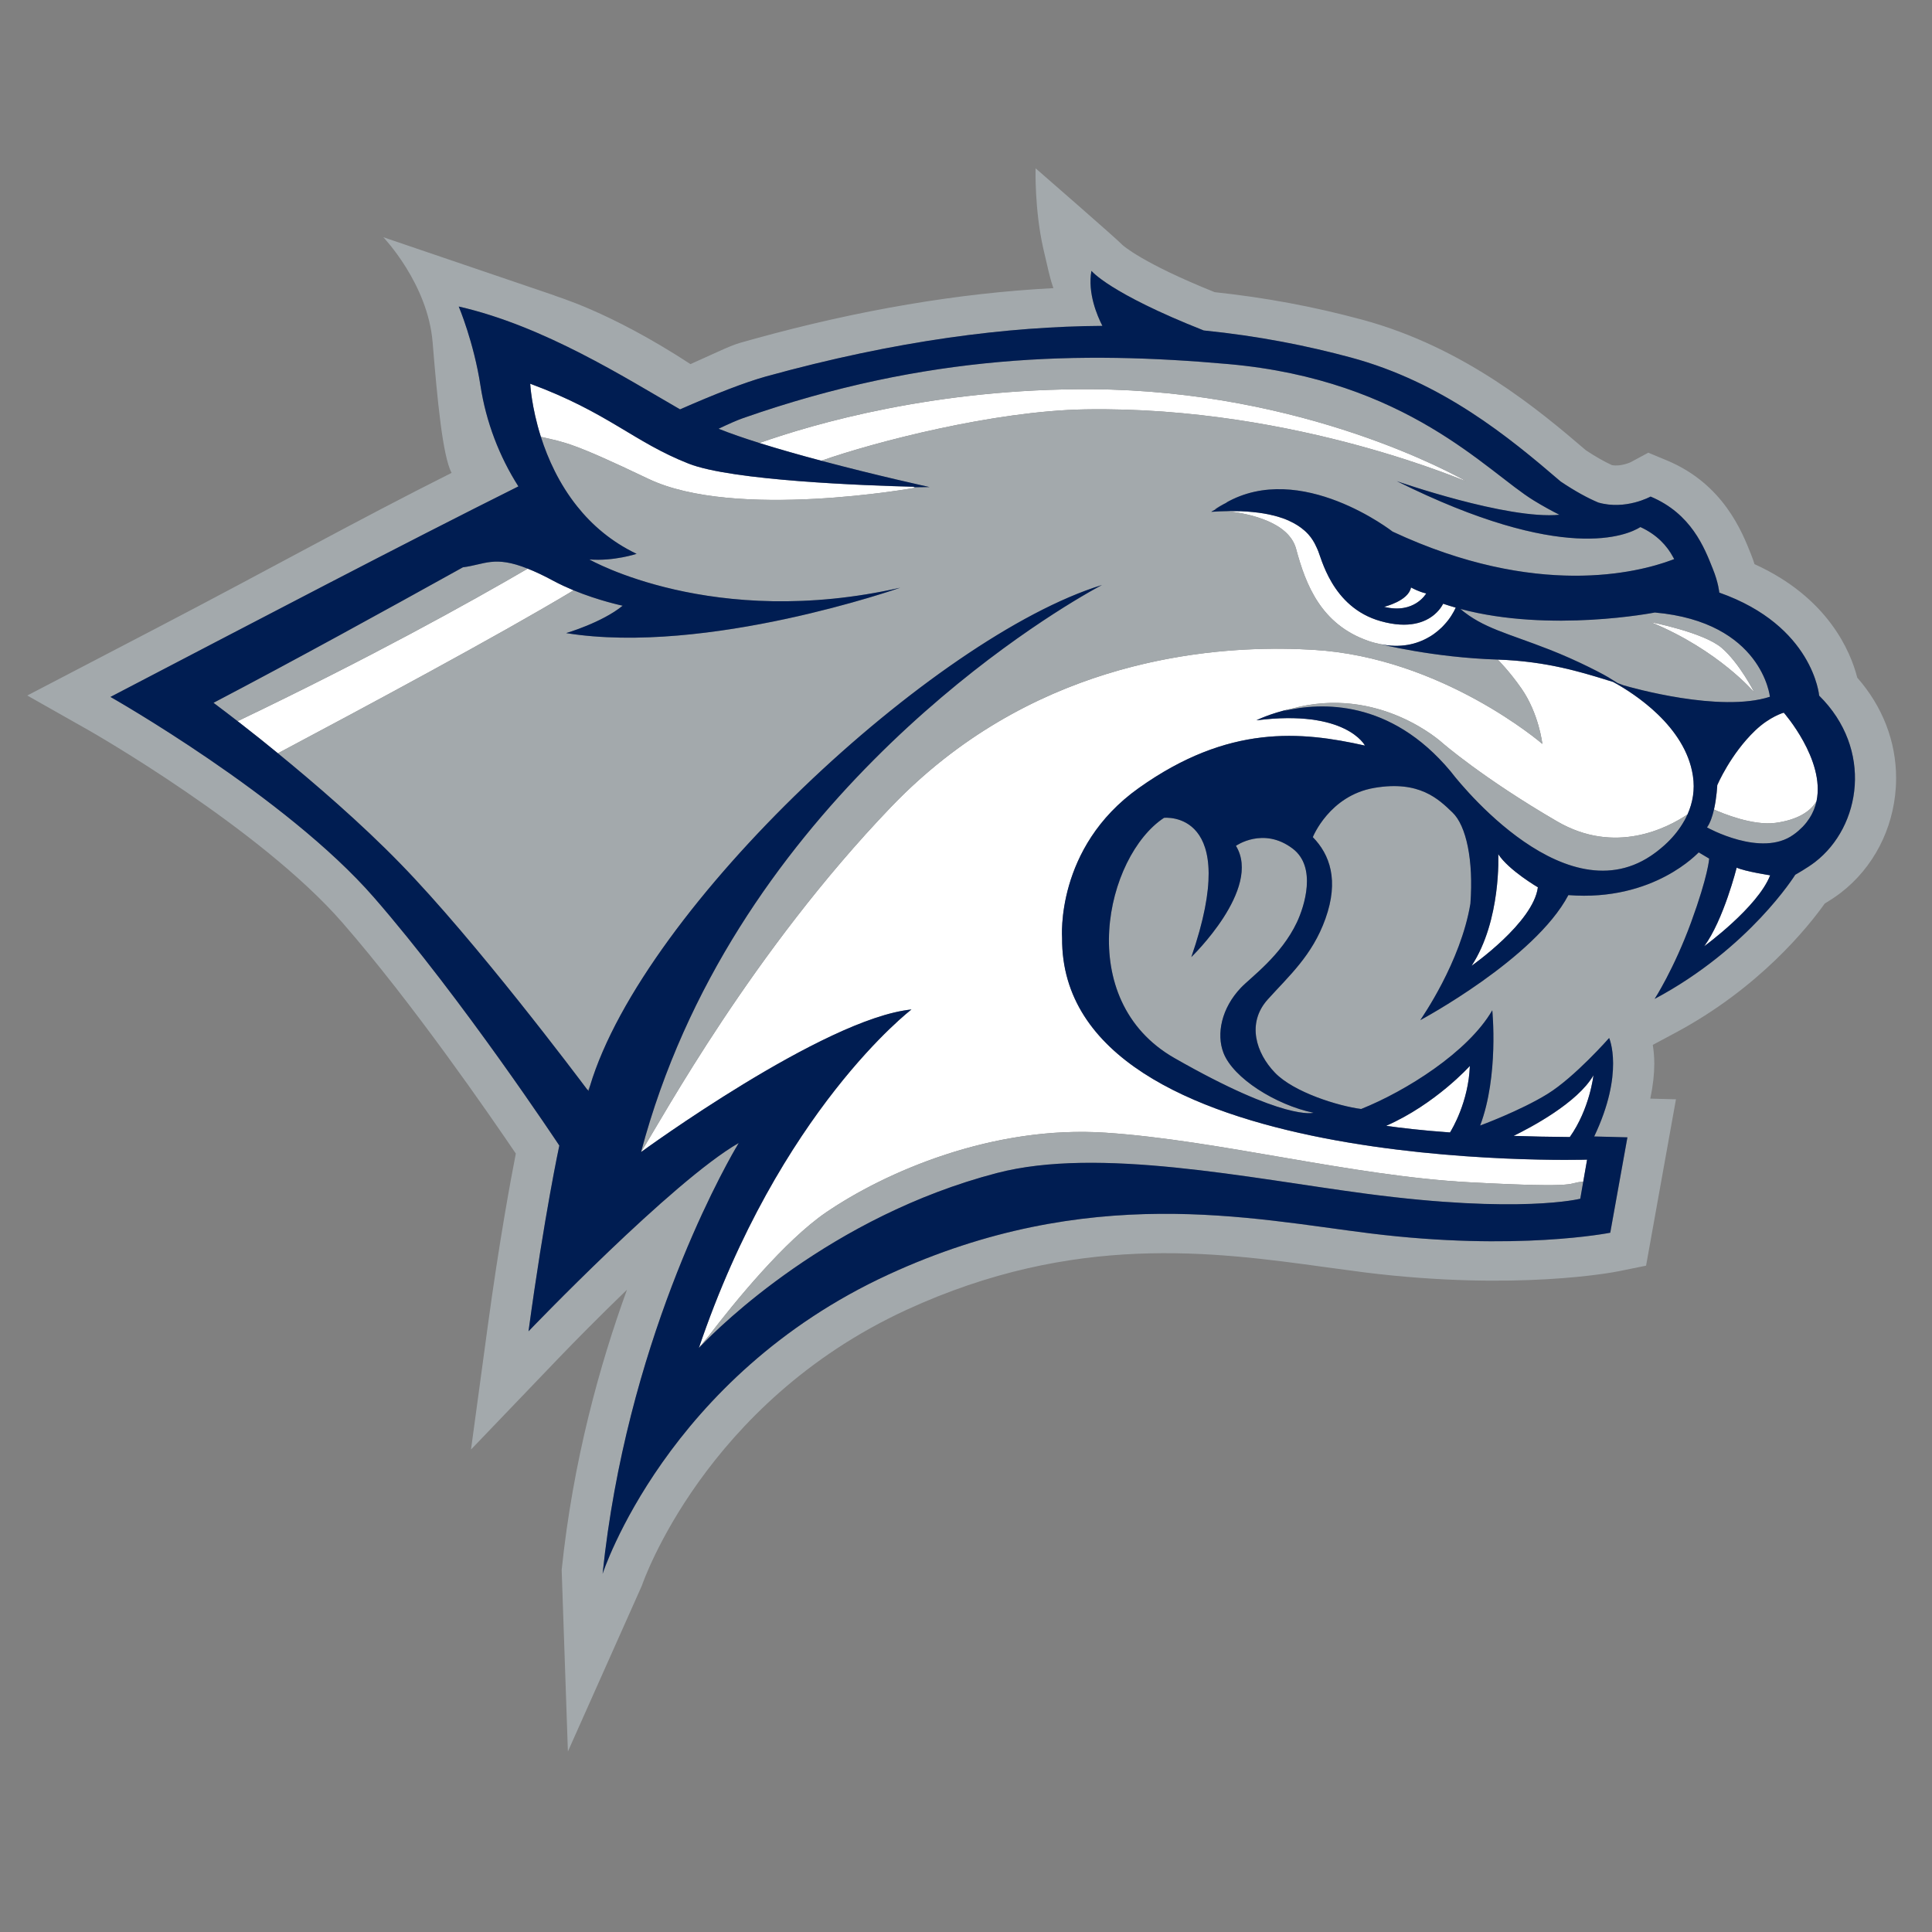<?xml version="1.0" encoding="UTF-8" standalone="no"?>
<svg width="250px" height="250px" viewBox="0 0 250 250" version="1.1" xmlns="http://www.w3.org/2000/svg" xmlns:xlink="http://www.w3.org/1999/xlink">
    <rect x="0" y="0" width="250" height="250" fill="#808080" stroke="none"/>
    <!-- Generator: Sketch 47.1 (45422) - http://www.bohemiancoding.com/sketch -->
    <title>NH</title>
    <desc>Created with Sketch.</desc>
    <defs></defs>
    <g id="Page-1" stroke="none" stroke-width="1" fill="none" fill-rule="evenodd">
        <g id="NH" fill-rule="nonzero">
            <g id="New_Hampshire_Wildcats_logo" transform="translate(0, 20)">
                <g id="Group" transform="translate(125.074, 104.722) scale(-1, 1) rotate(-180) translate(-125.074, -104.722) translate(1.503, 0.556)">
                    <g transform="translate(0.941, 1.819)" id="Shape">
                        <path d="M66.169,52.623 C66.169,52.623 66.319,55.613 67.548,59.495 L67.554,59.495 C70.654,60.216 71.518,60.18 81.442,64.924 C92.696,70.309 116.014,66.083 116.014,66.083 L115.9,66.026 L115.749,65.957 C109.679,65.804 92.288,65.178 86.677,62.965 C79.534,60.156 76.287,56.364 66.17,52.624 L66.169,52.623 Z M138.804,53.335 C118.679,53.218 102.936,57.779 95.82,60.295 C98.355,61.089 101.124,61.876 103.824,62.593 C110.725,60.159 126.188,56.144 137.942,55.943 C165.641,55.463 188.359,65.84 187.218,65.207 C186.081,64.586 166.503,53.508 138.803,53.335 L138.804,53.335 Z M156.345,69.112 C156.434,69.12 156.534,69.123 156.635,69.144 C159.227,69.458 164.328,70.522 165.263,73.981 C166.517,78.653 168.493,83.771 174.616,85.903 C175.148,86.089 175.659,86.218 176.159,86.319 C178.755,86.867 180.884,86.358 182.521,85.387 C182.533,85.383 182.546,85.38 182.558,85.368 C182.74,85.263 182.91,85.145 183.075,85.028 C183.107,85.004 183.15,84.976 183.182,84.952 C183.331,84.843 183.469,84.735 183.61,84.618 C183.654,84.578 183.707,84.533 183.755,84.492 C183.876,84.384 183.991,84.28 184.108,84.171 C184.164,84.119 184.221,84.054 184.278,84.001 C184.379,83.9 184.475,83.795 184.567,83.686 C184.632,83.614 184.692,83.538 184.756,83.466 C184.833,83.369 184.911,83.279 184.983,83.182 C185.052,83.09 185.12,82.998 185.185,82.905 C185.241,82.821 185.296,82.743 185.348,82.666 C185.421,82.545 185.492,82.434 185.556,82.313 C185.593,82.253 185.627,82.195 185.663,82.131 C185.76,81.957 185.858,81.777 185.934,81.608 C185.914,81.592 185.895,81.591 185.871,81.583 C185.343,81.43 184.823,81.269 184.303,81.091 C184.303,81.091 183.988,81.8 183.182,82.49 C182.053,83.453 179.914,84.396 176.197,83.34 C169.828,81.542 168.529,75.008 168.041,74.056 C168.013,73.996 167.974,73.922 167.934,73.817 C167.91,73.769 167.884,73.707 167.852,73.647 C167.84,73.619 167.826,73.589 167.814,73.565 C167.774,73.488 167.726,73.389 167.682,73.301 C167.674,73.272 167.66,73.255 167.644,73.231 C167.592,73.13 167.53,73.023 167.462,72.923 C167.45,72.898 167.436,72.88 167.424,72.86 C167.351,72.743 167.271,72.622 167.178,72.501 C167.166,72.485 167.15,72.475 167.134,72.45 C167.033,72.325 166.93,72.203 166.813,72.066 C166.801,72.058 166.787,72.047 166.775,72.034 C166.65,71.897 166.514,71.76 166.353,71.619 C166.349,71.615 166.349,71.614 166.34,71.606 C165.849,71.175 165.205,70.744 164.363,70.365 C164.359,70.357 164.35,70.361 164.35,70.353 C164.076,70.232 163.777,70.117 163.462,70 C163.442,70 163.426,70.002 163.406,69.994 C163.095,69.881 162.761,69.778 162.398,69.685 C162.374,69.681 162.346,69.681 162.322,69.673 C161.959,69.58 161.579,69.495 161.163,69.427 C161.135,69.423 161.11,69.418 161.081,69.414 C160.662,69.342 160.22,69.282 159.753,69.238 C159.728,69.238 159.695,69.232 159.671,69.232 C159.191,69.183 158.691,69.146 158.147,69.118 L158.102,69.118 C157.55,69.106 156.958,69.104 156.345,69.112 L156.345,69.112 Z M65.841,76.55 C58.251,80.972 45.351,88.134 28.303,96.289 C29.133,96.93 30.109,97.695 31.181,98.55 C31.391,98.723 31.596,98.893 31.817,99.066 C31.962,99.187 32.111,99.296 32.265,99.425 C32.668,99.748 33.069,100.076 33.493,100.427 C33.501,100.435 33.51,100.442 33.518,100.446 C44.562,94.573 61.956,85.265 71.779,79.359 C70.932,79.005 70.075,78.612 69.24,78.169 C67.91,77.451 66.803,76.929 65.839,76.55 L65.841,76.55 Z M180.14,78.988 C179.813,80.745 176.657,81.494 176.657,81.494 C180.579,82.482 182.111,79.762 182.111,79.762 C181.136,79.549 180.14,78.988 180.14,78.988 L180.14,78.988 Z M211.158,83.472 C219.998,87.12 224.574,92.585 224.574,92.585 C224.574,92.585 222.683,88.814 220.329,86.791 C217.971,84.784 211.158,83.472 211.158,83.472 Z M163.501,86.917 C152.489,86.821 130.548,88.946 112.857,107.392 C94.924,126.087 83.339,147.553 80.553,151.957 C80.54,151.994 80.527,152.009 80.515,152.046 C80.515,152.046 104.187,134.747 115.503,133.598 C115.503,133.598 98.41,146.635 87.986,177.415 C87.986,177.415 88.43,176.811 89.277,175.815 C92.647,171.418 99.099,163.509 104.455,159.849 C112.082,154.641 125.972,148.556 140.633,149.539 C155.301,150.511 172.447,155.143 187.755,155.957 C203.06,156.775 200.128,155.984 202.43,155.888 L202.928,153.028 C202.928,153.028 134.774,155.158 134.997,124.346 C134.997,124.346 134.079,112.657 144.897,104.954 C156.538,96.667 165.923,97.599 174.19,99.45 C174.19,99.45 171.77,94.705 160.133,96.181 C160.133,96.181 161.879,95.297 164.636,94.688 C175.987,91.536 184.179,99.084 184.179,99.084 C184.179,99.084 189.45,103.678 199.068,109.268 C206.562,113.614 213.307,110.116 215.935,108.343 C216.6,106.843 216.902,105.177 216.627,103.38 C215.503,95.81 206.298,91.237 206.298,91.237 C206.298,91.237 206.507,91.255 206.128,91.142 C205.85,91.074 205.798,91.06 205.524,90.991 C205.516,90.991 205.511,90.978 205.499,90.978 C200.988,89.515 196.708,88.514 191.359,88.321 C191.359,88.321 192.814,89.742 194.426,92.055 C196.696,95.309 197.135,99.229 197.135,99.229 C197.135,99.229 184.179,88.034 167.508,87.055 C166.425,86.992 165.075,86.93 163.502,86.916 L163.501,86.917 Z M228.378,95.187 C228.378,95.187 226.574,95.692 224.687,97.498 C221.475,100.562 219.775,104.571 219.775,104.571 C219.775,104.571 219.7,106.154 219.347,107.72 C220.447,108.216 224.382,109.849 227.333,109.446 C230.054,109.075 231.841,108.017 232.623,106.618 C233.74,101.273 228.378,95.187 228.378,95.187 L228.378,95.187 Z M191.433,113.502 C191.433,113.502 191.839,122.063 187.982,127.944 C187.982,127.944 195.971,122.366 196.56,117.791 C196.56,117.791 192.775,115.574 191.433,113.502 L191.433,113.502 Z M222.282,115.247 C222.282,115.247 220.59,122.02 218.087,125.418 C218.087,125.418 225.001,120.379 226.621,116.235 C226.621,116.235 223.398,115.75 222.282,115.246 L222.282,115.247 Z M187.761,140.905 C187.761,140.905 183.305,145.854 176.928,148.652 C178.762,148.918 181.483,149.245 185.192,149.515 C185.454,149.092 187.584,145.569 187.761,140.905 L187.761,140.905 Z M203.753,142.115 C201.701,145.682 195.61,148.883 193.417,149.956 C195.634,150.032 198.058,150.083 200.698,150.107 C203.286,146.439 203.752,142.114 203.752,142.114 L203.753,142.115 Z" fill="#FFFFFF" transform="translate(130.54, 115.019) scale(-1, 1) rotate(-180) translate(-130.54, -115.019) "></path>
                        <path d="M131.562,0.426 C131.562,0.426 131.404,5.672 132.544,10.754 C133.689,15.846 133.742,15.46 133.867,15.932 C121.678,16.561 108.693,18.752 95.145,22.501 C91.997,23.367 92.929,23.058 86.907,25.763 C76.117,18.725 69.378,17.011 69.241,16.857 L47.158,9.344 C47.158,9.344 52.922,15.345 53.538,22.948 C54.159,30.546 54.835,37.615 55.988,39.84 C43.432,46.14 33.137,51.934 17.695,59.987 L1.087,68.646 L9.142,73.205 C9.356,73.33 31.175,85.779 41.85,98.02 C50.972,108.48 61.002,123.044 64.303,127.918 C63.622,131.404 62.181,139.159 60.669,150.264 L58.503,166.217 L69.871,154.358 C71.781,152.371 75.028,149.069 78.688,145.534 C75.17,155.22 71.708,167.628 70.236,181.792 L71.042,205.291 L80.616,183.82 C80.692,183.587 88.684,160.206 114.852,148.143 C136.582,138.142 154.609,140.628 169.091,142.619 L174.161,143.299 C193.808,145.734 206.492,143.255 207.024,143.142 L210.557,142.424 L214.424,120.897 C214.424,120.897 212.758,120.853 211.105,120.808 C211.46,119.111 211.621,117.589 211.621,116.299 C211.621,115.356 211.535,114.565 211.426,113.855 C212.184,113.452 214.248,112.344 214.248,112.344 C225.228,106.503 231.579,98.518 233.671,95.572 C234.316,95.181 235.098,94.679 235.775,94.155 C239.947,90.93 242.53,85.972 242.873,80.55 C242.901,80.151 242.911,79.729 242.911,79.322 C242.911,74.582 241.154,70.056 237.885,66.335 C237.022,62.958 234.122,55.973 224.59,51.648 C224.461,51.253 224.33,50.843 224.149,50.407 C224.145,50.395 224.136,50.369 224.136,50.369 C222.967,47.431 220.548,41.286 213.284,38.239 L210.847,37.225 C210.847,37.225 208.716,38.367 208.554,38.46 C208.543,38.464 207.297,39.043 206.149,38.838 C205.141,38.378 204.016,37.737 202.767,36.91 C196.845,31.836 187.103,23.6 173.814,20.012 C167.461,18.295 161.206,17.143 154.737,16.454 C145.282,12.657 142.821,10.367 142.796,10.339 C142.306,9.77 131.561,0.425 131.561,0.425 L131.562,0.426 Z M138.792,13.696 C138.792,13.696 141.03,16.55 153.316,21.411 C160.527,22.137 166.834,23.421 172.368,24.913 C184.166,28.097 192.777,35.172 199.513,40.961 C201.428,42.246 203.029,43.107 204.375,43.675 C207.914,44.695 211.146,42.907 211.146,42.907 C216.418,45.112 218.119,49.53 219.195,52.247 C219.924,54.033 220.039,55.333 220.039,55.333 C232.212,59.626 232.957,68.667 232.957,68.667 C239.974,75.596 238.394,85.586 232.44,90.194 C231.436,90.968 229.864,91.844 229.864,91.844 C229.864,91.844 223.973,101.353 211.675,107.911 C211.675,107.911 214.161,104.064 216.386,97.997 C218.607,91.923 218.729,89.753 218.729,89.753 C217.56,89.064 217.397,88.965 217.381,88.953 C217.389,88.961 217.369,88.953 217.369,88.953 C217.344,88.929 211.629,95.343 200.508,94.477 C196.159,102.736 181.343,110.657 181.343,110.657 C181.496,110.395 186.568,103.189 187.83,95.579 C188.249,89.976 187.3,85.492 185.506,83.782 C183.716,82.061 181.222,79.602 175.397,80.602 C169.573,81.597 167.443,86.976 167.443,86.976 C169.651,89.237 170.839,92.573 169.074,97.519 C167.369,102.307 164.328,104.952 161.592,107.999 C158.867,111.05 160.092,114.919 162.543,117.459 C164.989,120.01 170.792,121.784 173.69,122.151 C179.442,119.854 187.524,114.806 190.664,109.385 C190.664,109.385 191.52,117.855 189.089,124.292 C189.089,124.292 194.285,122.385 197.812,120.205 C201.344,118.02 205.78,112.968 205.78,112.968 C205.78,112.968 207.788,117.434 203.846,125.71 L208.148,125.823 L205.931,138.161 C205.931,138.161 193.818,140.603 174.849,138.249 C159.403,136.335 138.43,131.654 112.549,143.565 C83.804,156.798 75.539,182.3 75.539,182.3 C78.606,152.766 90.593,130.96 92.802,127.145 L92.809,127.151 C93.034,126.752 93.149,126.553 93.149,126.553 C84.583,131.471 65.947,150.921 65.947,150.921 C67.999,135.853 69.934,126.887 69.934,126.887 C69.934,126.887 57.345,107.858 45.938,94.766 C34.535,81.674 11.853,68.83 11.853,68.83 C31.032,58.834 49.507,49.14 64.638,41.59 C62.183,37.741 60.453,33.263 59.731,28.559 C58.877,22.936 56.922,18.312 56.922,18.312 C67.979,20.84 78.49,27.557 85.56,31.621 C90.192,29.585 93.958,28.131 96.626,27.382 C113.632,22.678 128,20.899 140.211,20.819 C139.558,19.549 138.274,16.598 138.794,13.696 L138.792,13.696 Z M142.004,24.963 C127.241,24.733 111.598,26.49 93.708,32.754 C92.942,33.02 91.866,33.498 90.54,34.127 C92.068,34.736 93.867,35.356 95.818,35.972 C102.937,33.461 118.671,28.892 138.797,29.013 C166.5,29.186 186.08,40.264 187.218,40.885 C188.359,41.518 165.645,31.14 137.942,31.62 C126.188,31.822 110.726,35.836 103.825,38.271 C111.113,40.21 117.851,41.678 117.851,41.678 C117.783,41.682 117.082,41.689 115.905,41.697 L116.012,41.754 C116.012,41.754 92.695,45.987 81.44,40.601 C71.516,35.857 70.649,35.898 67.553,35.172 C67.557,35.192 67.557,35.207 67.565,35.223 C68.452,38.012 69.903,41.248 72.245,44.179 C74.152,46.565 76.654,48.747 79.935,50.319 C79.935,50.319 77.006,51.294 73.826,51.044 C73.826,51.044 89.807,60.195 114.054,54.697 C114.054,54.697 89.03,63.503 70.824,60.573 C70.824,60.573 75.461,59.216 78.13,57.027 C78.13,57.027 75.078,56.399 71.781,55.037 C61.958,60.942 44.564,70.248 33.52,76.117 C33.508,76.117 33.503,76.112 33.495,76.104 C38.243,79.986 44.266,85.155 49.373,90.407 C59.156,100.456 72.379,118.082 73.608,119.719 C73.62,119.699 73.63,119.672 73.646,119.643 C73.723,119.506 73.805,119.362 73.885,119.221 C73.889,119.218 73.894,119.21 73.898,119.19 C80.879,95.928 118.466,61.039 140.136,54.358 C140.136,54.358 140.122,54.371 140.098,54.383 C140.001,54.439 139.685,54.594 139.185,54.88 C139.096,54.929 139.013,54.981 138.908,55.038 C138.755,55.127 138.583,55.223 138.398,55.328 C129.852,60.245 92.101,84.098 80.524,127.686 L80.556,127.636 C83.341,123.23 94.926,101.762 112.861,83.064 C133.079,61.987 158.848,62.23 167.509,62.734 C184.181,63.713 197.136,74.908 197.136,74.908 C197.136,74.908 196.697,70.987 194.428,67.734 C192.815,65.421 191.361,64 191.361,64 C182.994,63.73 176.193,62.004 176.163,61.997 C176.151,61.997 176.148,61.999 176.144,61.99 C175.65,61.89 175.145,61.764 174.62,61.581 C168.497,59.445 166.527,54.33 165.273,49.658 C164.338,46.2 159.23,45.132 156.639,44.821 C155.913,44.801 155.134,44.822 154.296,44.878 C154.296,44.878 154.503,44.734 154.894,44.544 C154.777,44.548 154.711,44.551 154.711,44.551 C155.26,44.18 155.829,43.891 156.406,43.638 C156.317,43.67 156.241,43.696 156.16,43.732 C165.866,38.157 177.769,47.442 177.769,47.442 C196.948,56.398 210.335,52.51 214.192,51.007 C214.176,51.023 214.241,51.09 214.104,50.824 C213.362,49.389 212.071,47.874 209.834,46.85 C208.189,47.89 199.916,51.683 178.311,40.917 C178.311,40.917 192.577,45.912 199.353,45.263 C198.338,44.751 197.223,44.147 196.022,43.405 C189.955,39.68 179.659,27.819 156.526,25.764 C151.744,25.336 146.923,25.039 142.002,24.962 L142.004,24.963 Z M61.097,51.365 C59.9,51.492 58.888,51.874 57.463,52.058 C47.168,57.769 35.887,63.981 25.184,69.592 C25.184,69.592 28.064,71.781 28.302,71.966 C45.348,63.812 58.249,56.65 65.84,52.228 C63.678,51.369 62.295,51.239 61.098,51.365 L61.097,51.365 Z M186.524,57.443 C189.455,59.93 192.618,60.601 198.087,62.721 C201.651,64.107 204.527,65.563 206.861,67.01 C206.861,67.022 206.867,67.036 206.867,67.048 C206.694,66.995 207.299,67.189 207.125,67.148 C207.504,67.245 207.122,67.14 207.529,67.293 C207.561,67.306 207.603,67.317 207.636,67.325 C208.676,67.627 220.16,70.899 226.581,68.811 C226.581,68.811 225.586,59.142 211.692,57.909 C211.692,57.909 198.197,60.563 186.524,57.443 L186.524,57.443 Z M211.156,59.15 C211.156,59.15 217.969,60.462 220.327,62.469 C222.681,64.492 224.572,68.263 224.572,68.263 C224.572,68.263 219.996,62.798 211.156,59.15 Z M170.651,69.605 C168.778,69.564 166.759,69.776 164.63,70.367 C164.312,70.456 163.995,70.548 163.673,70.657 C168.514,69.5 177.463,69.126 185.25,78.441 C185.25,78.441 199.41,97.248 211.167,89.4 C211.397,89.251 211.628,89.084 211.854,88.915 C211.914,88.875 211.97,88.823 212.03,88.783 C212.2,88.646 212.367,88.51 212.528,88.373 C212.584,88.325 212.641,88.281 212.698,88.229 C212.875,88.079 213.049,87.924 213.214,87.762 C213.255,87.73 213.291,87.696 213.328,87.655 C214.182,86.829 214.933,85.878 215.513,84.834 L215.526,84.834 C215.663,84.584 215.785,84.332 215.897,84.078 C215.905,84.054 215.913,84.041 215.929,84.021 C213.301,85.795 206.556,89.292 199.062,84.947 C189.445,79.356 184.18,74.763 184.18,74.763 C184.18,74.763 178.77,69.783 170.651,69.605 L170.651,69.605 Z M232.62,82.302 C231.837,83.699 230.047,84.757 227.329,85.124 C224.379,85.527 220.444,83.89 219.343,83.398 C219.339,83.418 219.334,83.438 219.331,83.454 C219.286,83.656 219.236,83.857 219.179,84.046 C219.067,84.45 218.925,84.835 218.764,85.174 C218.744,85.21 218.729,85.245 218.713,85.281 C218.629,85.434 218.539,85.583 218.443,85.716 C218.443,85.716 225.475,89.663 229.634,86.66 C229.864,86.499 230.075,86.33 230.277,86.156 C230.378,86.072 230.468,85.978 230.56,85.886 C230.649,85.797 230.742,85.716 230.831,85.627 C230.932,85.523 231.024,85.413 231.121,85.312 C231.181,85.236 231.249,85.156 231.31,85.079 C231.402,84.958 231.483,84.845 231.568,84.72 C231.612,84.656 231.656,84.594 231.7,84.525 C231.785,84.392 231.863,84.268 231.94,84.135 C231.968,84.078 232.004,84.021 232.028,83.965 C232.104,83.824 232.169,83.673 232.229,83.524 C232.245,83.487 232.27,83.442 232.286,83.398 C232.346,83.237 232.408,83.078 232.456,82.913 C232.468,82.889 232.473,82.863 232.481,82.831 C232.534,82.658 232.583,82.479 232.62,82.302 L232.62,82.302 Z M148.604,84.469 C148.339,84.462 148.182,84.481 148.182,84.481 C140.645,89.447 136.375,108.029 149.511,115.551 C163.869,123.761 167.524,122.649 167.524,122.649 C162.638,121.626 157.131,118.16 155.873,114.884 C154.938,112.445 155.619,109.107 158.134,106.463 C159.468,105.072 163.329,102.321 165.377,97.992 C166.34,95.952 167.992,90.857 164.835,88.463 C161.038,85.585 157.492,88.104 157.492,88.104 C160.898,93.658 151.716,102.495 151.716,102.495 C157.508,85.753 150.458,84.517 148.605,84.47 L148.604,84.469 Z M135.183,125.167 C122.599,125.746 111.127,130.965 104.454,135.522 C99.097,139.182 92.645,147.098 89.275,151.5 C88.925,151.948 88.3,152.666 88.022,153.024 C88.099,152.956 88.473,152.582 88.57,152.489 C91.529,149.45 105.689,135.877 126.56,130.439 C139.704,127.005 159.081,131.1 174.337,133.116 C194.281,135.76 202.049,133.764 202.049,133.764 L202.429,131.562 C200.128,131.659 203.06,132.456 187.754,131.638 C172.445,130.823 155.298,126.191 140.632,125.22 C138.8,125.097 136.982,125.087 135.184,125.169 L135.183,125.167 Z" fill="#A3A9AC" transform="translate(121.999, 102.858) scale(-1, 1) rotate(-180) translate(-121.999, -102.858) "></path>
                        <path d="M206.057,139.185 C205.444,139.644 201.667,141.599 198.084,143.002 C192.618,145.147 189.45,145.787 186.523,148.275 C198.196,145.155 211.688,147.811 211.688,147.811 C225.582,146.573 226.582,136.908 226.582,136.908 C220.157,134.824 208.673,138.089 207.633,138.395 C207.625,138.395 207.258,138.544 206.891,138.673 L206.057,139.185 L206.057,139.185 Z M206.355,138.802 C208.955,137.363 215.658,133.11 216.617,126.665 C216.892,124.863 216.589,123.199 215.924,121.699 L215.928,121.699 C215.912,121.675 215.904,121.663 215.896,121.643 C215.783,121.389 215.658,121.135 215.521,120.889 L215.513,120.885 C214.933,119.845 214.183,118.894 213.324,118.063 C213.288,118.023 213.252,117.991 213.211,117.959 C213.046,117.793 212.873,117.636 212.695,117.491 C212.639,117.439 212.583,117.39 212.526,117.346 C212.365,117.209 212.196,117.072 212.026,116.939 C211.966,116.894 211.909,116.846 211.849,116.806 C211.623,116.64 211.393,116.467 211.164,116.318 C199.406,108.47 185.245,127.278 185.245,127.278 C177.458,136.593 168.513,136.222 163.672,135.065 C163.995,135.174 164.309,135.267 164.628,135.356 C161.875,134.747 160.125,133.86 160.125,133.86 C171.762,135.331 174.181,130.591 174.181,130.591 C165.917,132.441 156.53,133.372 144.893,125.085 C134.074,117.386 134.989,105.693 134.989,105.693 C134.767,74.885 202.925,77.013 202.925,77.013 L202.425,74.159 L202.042,71.955 C202.042,71.955 194.274,69.963 174.334,72.604 C159.077,74.623 139.701,78.714 126.556,75.28 C105.011,69.669 90.609,55.372 88.316,52.977 C88.155,52.864 87.981,52.623 87.981,52.623 C98.401,83.402 115.496,96.442 115.496,96.442 C104.181,95.297 80.508,77.993 80.508,77.993 C80.52,78.029 80.536,78.049 80.548,78.085 C80.54,78.073 80.528,78.045 80.516,78.033 C92.093,121.627 129.85,145.477 138.391,150.395 C138.576,150.5 138.746,150.596 138.899,150.685 C139.004,150.741 139.092,150.79 139.181,150.842 C139.677,151.124 139.995,151.286 140.096,151.338 C140.116,151.354 140.128,151.362 140.128,151.362 C118.458,144.679 80.871,109.788 73.893,86.526 C73.889,86.506 73.881,86.502 73.881,86.498 C73.821,86.288 73.756,86.075 73.7,85.869 C73.7,85.869 73.68,85.942 73.639,86.075 C73.627,86.05 73.611,86.022 73.603,86.002 C72.374,87.639 59.149,105.265 49.362,115.31 C44.255,120.562 38.241,125.734 33.488,129.616 C33.065,129.966 32.658,130.293 32.255,130.615 C32.11,130.736 31.957,130.857 31.811,130.978 C31.59,131.151 31.384,131.317 31.175,131.49 C27.607,134.332 25.185,136.126 25.185,136.126 C35.883,141.736 47.161,147.948 57.456,153.66 C60.309,154.027 61.511,155.208 65.832,153.49 C66.799,153.112 67.908,152.596 69.234,151.874 C70.068,151.431 70.931,151.04 71.773,150.685 C75.07,149.327 78.126,148.69 78.126,148.69 C75.453,146.505 70.814,145.147 70.814,145.147 C89.021,142.22 114.045,151.02 114.045,151.02 C89.799,145.521 73.821,154.675 73.821,154.675 C77.005,154.426 79.932,155.405 79.932,155.405 C76.65,156.973 74.147,159.154 72.245,161.54 C69.899,164.474 68.452,167.711 67.561,170.497 C67.553,170.517 67.553,170.529 67.549,170.549 L67.541,170.549 C66.311,174.431 66.162,177.417 66.162,177.417 C76.28,173.677 79.524,169.884 86.667,167.074 C92.278,164.861 109.671,164.241 115.742,164.087 L115.895,164.019 C117.072,164.027 117.777,164.039 117.846,164.043 C117.846,164.043 111.106,165.51 103.822,167.453 C101.122,168.167 98.349,168.949 95.813,169.747 C93.862,170.364 92.064,170.98 90.541,171.589 C91.867,172.222 92.943,172.697 93.709,172.963 C117.555,181.315 137.411,181.658 156.518,179.957 C179.655,177.901 189.945,166.038 196.012,162.314 C197.217,161.576 198.325,160.972 199.341,160.46 C192.565,159.811 178.3,164.809 178.3,164.809 C199.906,154.043 208.177,157.828 209.821,158.868 C211.99,157.876 213.268,156.421 214.022,155.034 C214.187,154.72 214.227,154.696 214.179,154.716 C214.066,154.675 213.949,154.627 213.82,154.583 C209.543,152.995 196.383,149.576 177.756,158.279 C177.756,158.279 165.853,167.566 156.147,161.987 C156.227,162.024 156.308,162.052 156.397,162.084 C155.82,161.83 154.764,161.173 154.881,161.177 C154.49,160.984 154.289,160.839 154.289,160.839 C155.703,160.943 156.961,160.956 158.094,160.919 L158.142,160.919 C158.682,160.895 159.186,160.859 159.666,160.814 C159.694,160.814 159.722,160.802 159.746,160.802 C160.218,160.758 160.657,160.698 161.076,160.629 C161.105,160.621 161.129,160.617 161.157,160.613 C161.572,160.548 161.955,160.46 162.318,160.367 L162.391,160.355 C162.753,160.262 163.092,160.165 163.402,160.053 C163.422,160.045 163.439,160.045 163.459,160.041 C163.773,159.928 164.071,159.811 164.345,159.69 C164.345,159.686 164.354,159.686 164.358,159.678 C165.2,159.299 165.841,158.868 166.333,158.432 C166.341,158.428 166.345,158.424 166.349,158.42 C166.51,158.283 166.647,158.15 166.772,158.013 C166.788,158.001 166.796,157.989 166.808,157.981 C166.925,157.844 167.03,157.715 167.131,157.594 C167.147,157.57 167.159,157.554 167.171,157.541 C167.264,157.416 167.344,157.3 167.417,157.183 C167.429,157.163 167.441,157.146 167.457,157.122 C167.522,157.017 167.586,156.909 167.639,156.812 C167.655,156.784 167.667,156.767 167.675,156.743 C167.723,156.651 167.768,156.554 167.808,156.473 C167.82,156.453 167.832,156.421 167.844,156.393 C167.881,156.332 167.905,156.276 167.929,156.223 C167.969,156.123 168.01,156.046 168.034,155.986 C168.521,155.034 169.827,148.5 176.192,146.698 C179.909,145.646 182.045,146.594 183.174,147.557 C183.186,147.561 183.19,147.565 183.202,147.573 C183.19,147.565 183.186,147.561 183.174,147.557 C183.984,148.246 184.294,148.948 184.294,148.948 C184.814,148.77 185.338,148.613 185.87,148.46 C185.89,148.452 185.906,148.452 185.927,148.436 C185.85,148.266 185.757,148.089 185.661,147.912 C185.624,147.847 185.588,147.791 185.552,147.73 C185.487,147.609 185.415,147.497 185.342,147.38 C185.29,147.303 185.233,147.218 185.177,147.134 C185.112,147.041 185.044,146.952 184.979,146.86 C184.903,146.767 184.826,146.674 184.75,146.573 C184.685,146.505 184.629,146.432 184.564,146.36 C184.471,146.251 184.375,146.146 184.274,146.045 C184.218,145.993 184.161,145.929 184.105,145.872 C183.988,145.763 183.871,145.663 183.75,145.554 C183.702,145.513 183.653,145.465 183.605,145.425 C183.464,145.308 183.323,145.203 183.174,145.09 C183.141,145.066 183.101,145.038 183.069,145.014 C182.903,144.901 182.734,144.78 182.553,144.679 C182.541,144.667 182.525,144.663 182.512,144.659 C180.88,143.687 178.748,143.18 176.152,143.724 C176.144,143.724 176.136,143.724 176.132,143.732 C176.132,143.732 182.968,141.986 191.348,141.72 C197.769,141.515 202.312,140.023 205.21,139.169 C205.222,139.169 206.355,138.802 206.355,138.802 L206.355,138.802 Z M176.652,148.549 C176.652,148.549 179.808,149.298 180.138,151.056 C180.138,151.056 181.13,150.491 182.109,150.278 C182.109,150.278 180.574,147.561 176.652,148.549 L176.652,148.549 Z M232.616,123.424 L232.616,123.416 C232.58,123.239 232.531,123.062 232.475,122.888 C232.467,122.856 232.463,122.832 232.455,122.808 C232.406,122.642 232.346,122.485 232.285,122.324 C232.265,122.28 232.245,122.231 232.229,122.195 C232.168,122.046 232.1,121.897 232.023,121.756 C231.995,121.699 231.967,121.643 231.935,121.586 C231.862,121.453 231.785,121.328 231.701,121.195 C231.656,121.127 231.608,121.062 231.564,120.998 C231.479,120.873 231.399,120.76 231.306,120.639 C231.241,120.562 231.173,120.486 231.116,120.409 C231.02,120.309 230.931,120.196 230.83,120.091 C230.741,120.002 230.641,119.922 230.556,119.833 C230.463,119.74 230.371,119.651 230.274,119.567 C230.072,119.394 229.863,119.224 229.629,119.063 C225.473,116.06 218.443,120.002 218.443,120.002 C218.536,120.135 218.625,120.288 218.709,120.442 C218.722,120.478 218.742,120.51 218.758,120.546 C218.923,120.885 219.06,121.268 219.177,121.671 L219.177,121.675 C219.233,121.864 219.286,122.062 219.33,122.263 C219.697,123.848 219.766,125.472 219.766,125.472 C219.766,125.472 221.467,129.483 224.679,132.55 C226.566,134.356 228.375,134.852 228.375,134.852 C228.375,134.852 233.732,128.769 232.616,123.424 L232.616,123.424 Z M218.077,104.625 C220.58,108.023 222.281,114.798 222.281,114.798 C223.397,114.295 226.614,113.807 226.614,113.807 C224.998,109.663 218.077,104.625 218.077,104.625 L218.077,104.625 Z M187.978,102.097 C191.836,107.974 191.429,116.544 191.429,116.544 C192.771,114.472 196.556,112.255 196.556,112.255 C195.971,107.68 187.978,102.097 187.978,102.097 L187.978,102.097 Z M165.373,107.724 C163.326,103.395 159.46,100.65 158.126,99.255 C155.611,96.611 154.933,93.274 155.869,90.835 C157.126,87.558 162.636,84.099 167.522,83.076 C167.522,83.076 163.866,81.959 149.508,90.17 C136.371,97.696 140.64,116.278 148.178,121.244 C148.178,121.244 158.331,122.356 151.713,103.226 C151.713,103.226 160.891,112.061 157.485,117.62 C157.485,117.62 161.032,120.135 164.829,117.257 C167.985,114.863 166.337,109.764 165.373,107.724 L165.373,107.724 Z M187.753,89.138 C187.575,84.474 185.447,80.951 185.185,80.532 C181.477,80.798 178.756,81.125 176.922,81.391 C183.298,84.188 187.753,89.138 187.753,89.138 L187.753,89.138 Z M203.747,87.929 C203.747,87.929 203.279,83.604 200.688,79.94 C198.047,79.96 195.633,80.012 193.412,80.089 C195.609,81.161 201.691,84.361 203.747,87.929 L203.747,87.929 Z M45.935,110.953 C57.343,97.861 69.931,78.835 69.931,78.835 C69.931,78.835 67.992,69.867 65.945,54.799 C65.945,54.799 84.575,74.248 93.145,79.166 C93.145,79.166 93.028,78.968 92.802,78.569 L92.798,78.577 C90.589,74.764 78.597,52.953 75.53,23.419 C75.53,23.419 83.801,48.922 112.545,62.156 C138.423,74.067 159.4,69.387 174.842,67.472 C193.811,65.118 205.92,67.557 205.92,67.557 L208.141,79.899 L203.844,80.012 C207.786,88.288 205.778,92.754 205.778,92.754 C205.778,92.754 201.341,87.703 197.81,85.518 C194.283,83.338 189.087,81.427 189.087,81.427 C191.517,87.864 190.655,96.337 190.655,96.337 C187.515,90.916 179.441,85.865 173.689,83.567 C170.791,83.934 164.982,85.712 162.532,88.263 C160.081,90.803 158.855,94.672 161.584,97.724 C164.321,100.771 167.365,103.411 169.07,108.2 C170.835,113.146 169.646,116.483 167.433,118.745 C167.433,118.745 169.569,124.122 175.39,125.117 C181.219,126.117 183.714,123.658 185.503,121.937 C187.297,120.228 188.24,115.742 187.825,110.139 C186.563,102.528 181.493,95.325 181.339,95.063 C181.339,95.063 196.149,102.988 200.502,111.243 C211.619,110.377 217.335,116.79 217.363,116.765 C217.363,116.765 217.387,116.757 217.379,116.765 C217.395,116.753 217.557,116.657 218.722,115.967 C218.722,115.967 218.605,113.799 216.384,107.724 C214.159,101.658 211.664,97.812 211.664,97.812 C223.962,104.371 229.863,113.879 229.863,113.879 C229.863,113.879 231.427,114.754 232.43,115.528 C238.384,120.135 239.972,130.124 232.954,137.053 C232.954,137.053 232.205,146.094 220.032,150.387 C220.032,150.387 219.919,151.685 219.189,153.47 C218.113,156.187 216.408,160.609 211.14,162.814 C211.14,162.814 207.907,161.024 204.372,162.044 C203.025,162.612 201.421,163.475 199.506,164.761 C192.771,170.549 184.161,177.623 172.363,180.807 C166.828,182.299 160.524,183.585 153.313,184.31 C141.027,189.171 138.786,192.025 138.786,192.025 C138.27,189.123 139.552,186.172 140.205,184.903 C127.995,184.822 113.625,183.045 96.619,178.341 C93.951,177.591 90.19,176.136 85.555,174.1 C78.489,178.163 67.972,184.879 56.915,187.406 C56.915,187.406 58.87,182.783 59.729,177.16 C60.451,172.456 62.176,167.981 64.635,164.132 C49.503,156.582 31.025,146.884 11.847,136.887 C11.847,136.887 34.528,124.045 45.935,110.953 L45.935,110.953 Z" fill="#001D52"></path>
                    </g>
                </g>
            </g>
        </g>
    </g>
</svg>